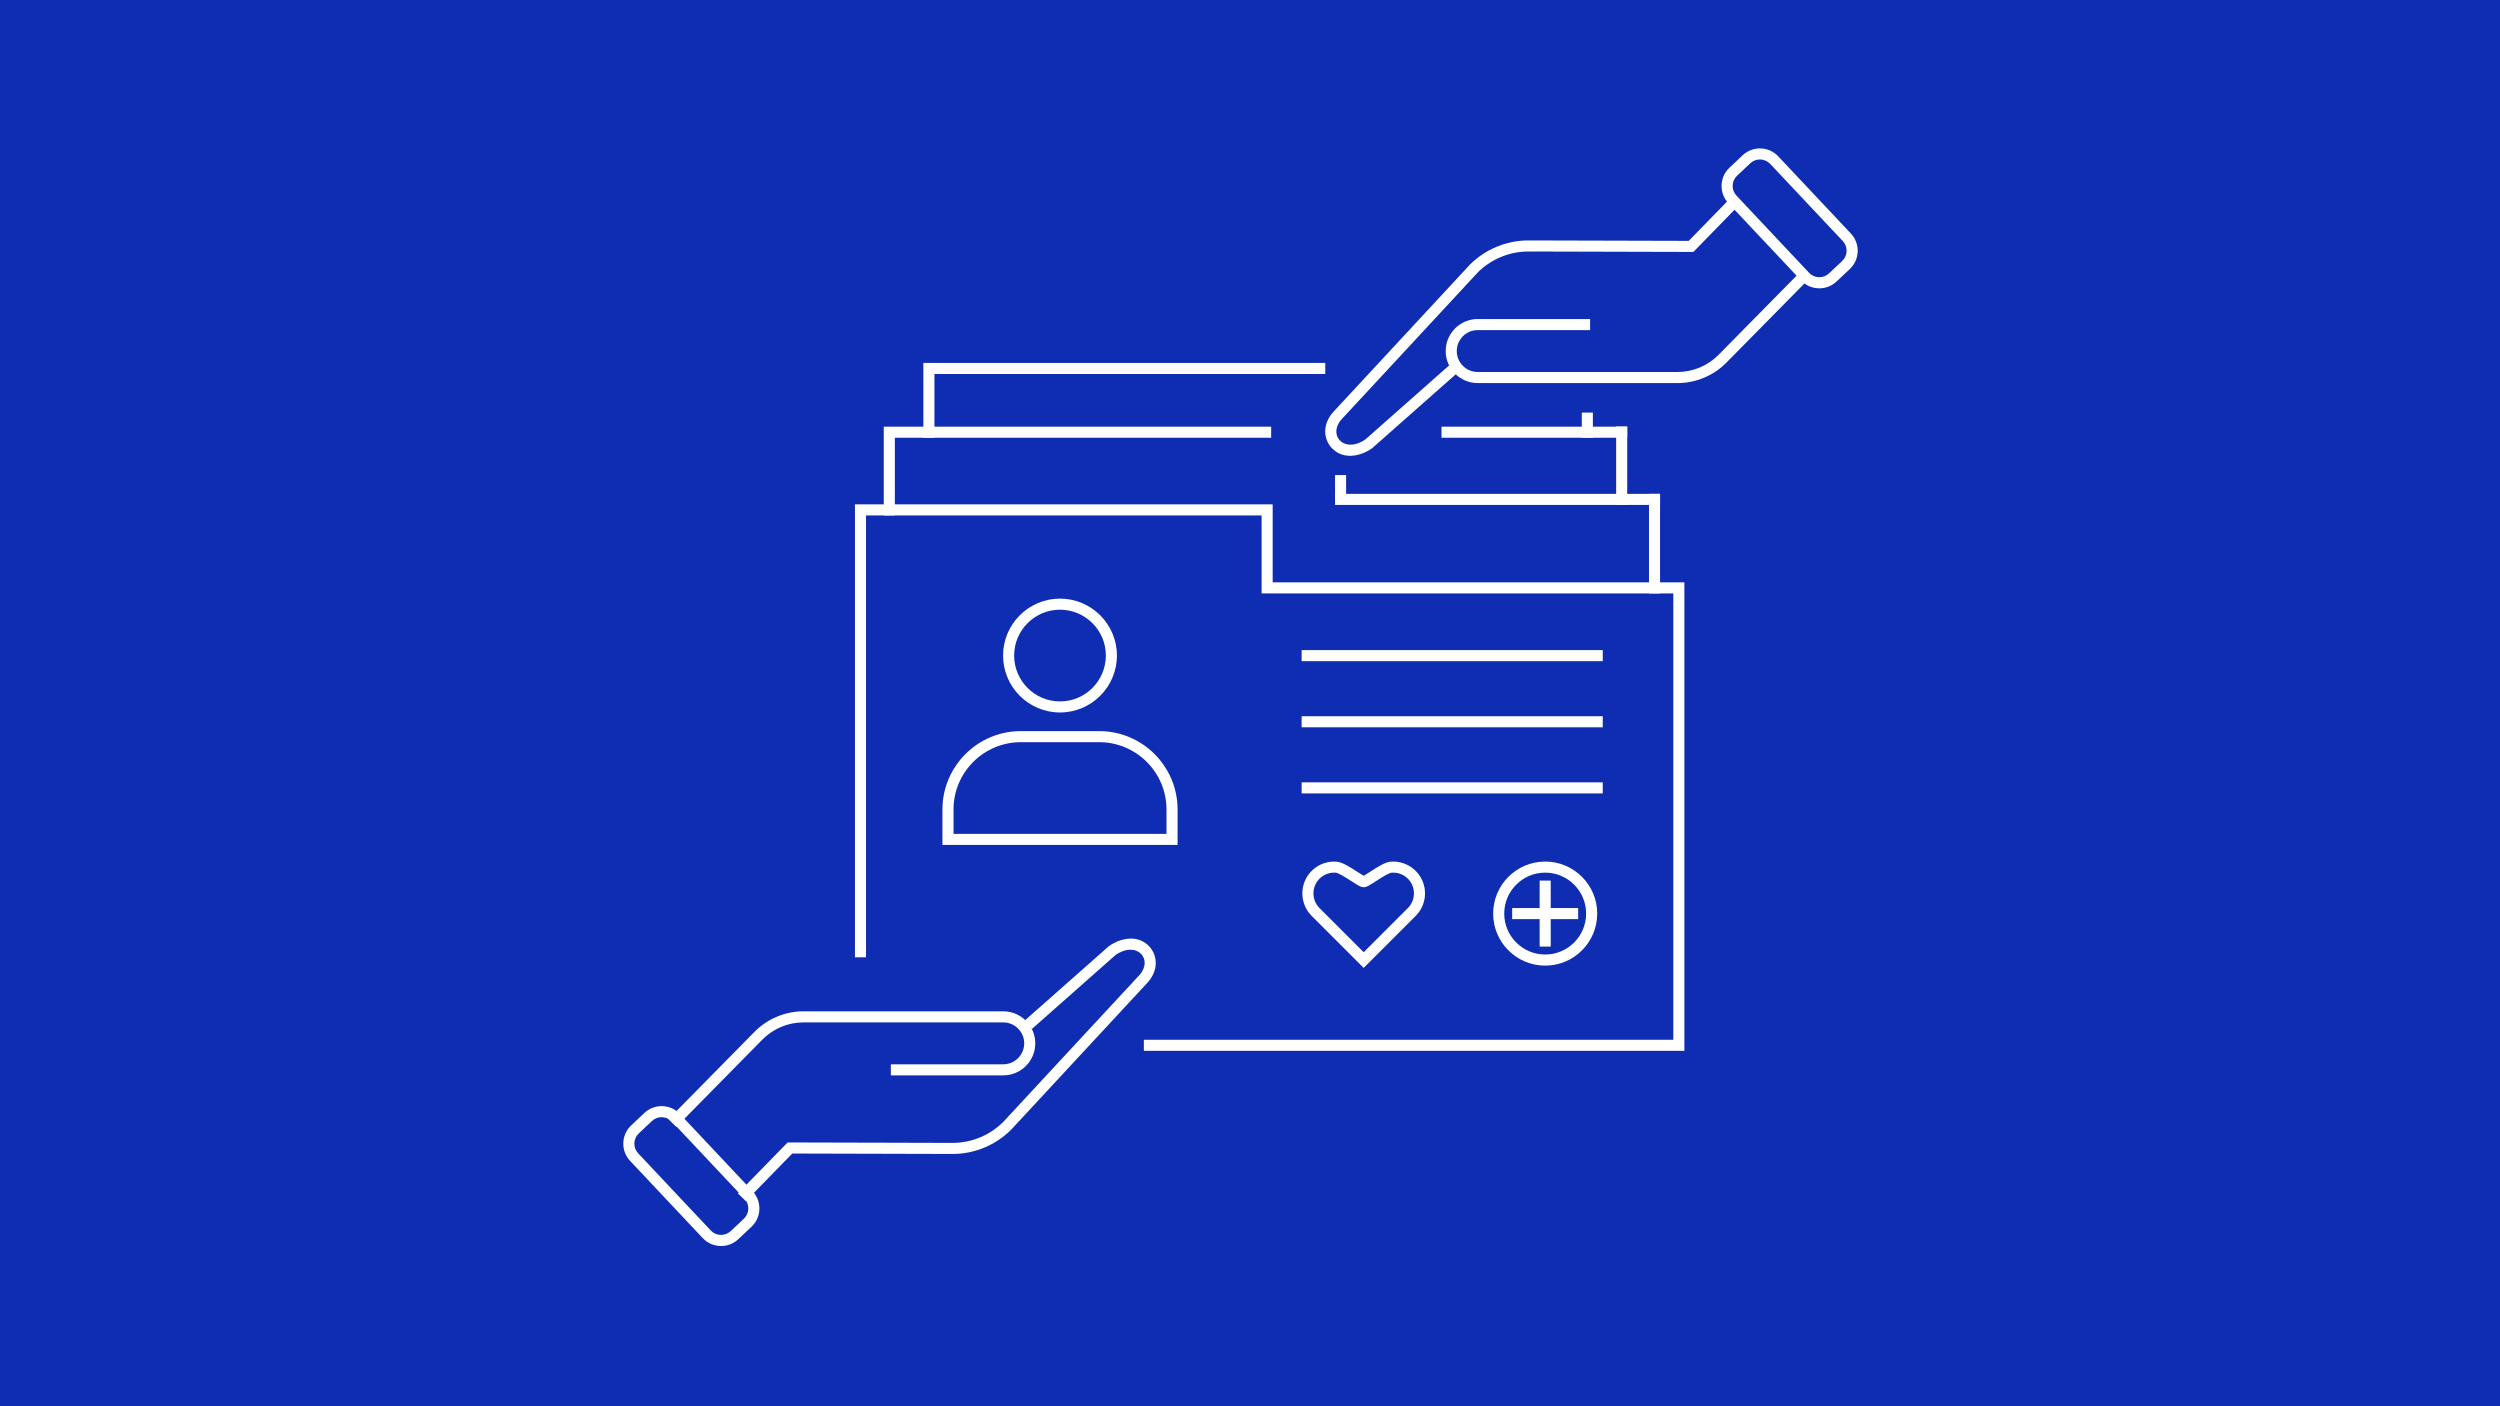 <?xml version="1.0" encoding="UTF-8"?>
<svg xmlns="http://www.w3.org/2000/svg" version="1.1" viewBox="0 0 1920 1080">
  <rect x="0" y="0" width="1920" height="1080" fill="#808080" stroke="none"/>
  <defs>
    <style>
      .cls-1 {
        fill: #fff;
      }

      .cls-2 {
        fill: #0f2db3;
      }
    </style>
  </defs>
  <!-- Generator: Adobe Illustrator 28.6.0, SVG Export Plug-In . SVG Version: 1.2.0 Build 709)  -->
  <g>
    <g id="Ebene_1">
      <rect class="cls-2" x="420" y="-420" width="1080" height="1920" transform="translate(420 1500) rotate(-90)"/>
    </g>
    <g id="Ebene_3">
      <g>
        <g>
          <polygon class="cls-1" points="1293.61 807.04 878.48 807.04 878.48 798.54 1285.11 798.54 1285.11 455.75 968.91 455.75 968.91 395.85 665.11 395.85 665.11 735.2 656.6 735.2 656.6 387.34 977.41 387.34 977.41 447.24 1293.61 447.24 1293.61 807.04"/>
          <rect class="cls-1" x="1266.42" y="379.28" width="8.5" height="76.47"/>
          <rect class="cls-1" x="1107.08" y="327.68" width="142.62" height="8.5"/>
          <polygon class="cls-1" points="687.24 395.85 678.73 395.85 678.73 327.68 976.26 327.68 976.26 336.18 687.24 336.18 687.24 395.85"/>
          <rect class="cls-1" x="1214.83" y="316.87" width="8.5" height="19.31"/>
          <polygon class="cls-1" points="717.65 336.18 709.14 336.18 709.14 278.72 1017.8 278.72 1017.8 287.22 717.65 287.22 717.65 336.18"/>
          <rect class="cls-1" x="999.66" y="499.28" width="231.25" height="8.5"/>
          <rect class="cls-1" x="999.66" y="550.07" width="231.25" height="8.5"/>
          <rect class="cls-1" x="999.66" y="600.85" width="231.25" height="8.5"/>
        </g>
        <path class="cls-1" d="M1047.31,743.36l-39.95-39.95c-9.53-9.53-9.53-25.04,0-34.57,5.03-5.02,11.86-7.57,19.02-7.09,4.24.31,9.61,3.61,16.19,7.89,1.55,1.01,3.55,2.31,4.74,2.97,1.19-.66,3.19-1.96,4.74-2.97,6.58-4.28,11.94-7.58,16.16-7.89,7.08-.5,14.03,2.08,19.05,7.09,9.53,9.53,9.53,25.04,0,34.57l-39.96,39.95ZM1024.63,670.18c-4.25,0-8.25,1.66-11.25,4.66-6.21,6.21-6.21,16.33,0,22.54l33.94,33.94,33.94-33.94c6.21-6.21,6.21-16.33,0-22.54-3.27-3.27-7.81-4.95-12.42-4.62-2.36.17-8.72,4.31-12.14,6.54-5.06,3.29-7.19,4.63-9.38,4.63h0c-2.19,0-4.33-1.34-9.38-4.63-3.42-2.22-9.77-6.36-12.14-6.54-.37-.03-.77-.04-1.16-.04Z"/>
        <g>
          <rect class="cls-1" x="1161.36" y="697.39" width="50.67" height="8.5"/>
          <g>
            <rect class="cls-1" x="1182.45" y="676.3" width="8.5" height="50.67"/>
            <path class="cls-1" d="M1186.7,741.6c-22.03,0-39.96-17.92-39.96-39.96s17.92-39.96,39.96-39.96,39.96,17.92,39.96,39.96-17.92,39.96-39.96,39.96ZM1186.7,670.18c-17.34,0-31.45,14.11-31.45,31.45s14.11,31.45,31.45,31.45,31.45-14.11,31.45-31.45-14.11-31.45-31.45-31.45Z"/>
          </g>
        </g>
        <path class="cls-1" d="M904.37,648.9h-180.58v-27.2c0-33.2,27.01-60.21,60.21-60.21h60.17c33.2,0,60.21,27.01,60.21,60.21v27.2ZM732.3,640.39h163.57v-18.7c0-28.51-23.19-51.7-51.7-51.7h-60.17c-28.51,0-51.7,23.19-51.7,51.7v18.7Z"/>
        <path class="cls-1" d="M814.08,547.18c-24.11,0-43.72-19.61-43.72-43.72s19.61-43.72,43.72-43.72,43.72,19.61,43.72,43.72-19.61,43.72-43.72,43.72ZM814.08,468.25c-19.42,0-35.22,15.8-35.22,35.22s15.8,35.22,35.22,35.22,35.22-15.8,35.22-35.22-15.8-35.22-35.22-35.22Z"/>
      </g>
      <rect class="cls-1" x="1025.31" y="379.28" width="249.61" height="8.5"/>
      <rect class="cls-1" x="1025.31" y="364.85" width="8.5" height="19.31"/>
      <rect class="cls-1" x="1241.2" y="327.56" width="8.5" height="60.23"/>
    </g>
    <g id="Ebene_2">
      <g>
        <path class="cls-1" d="M572.79,922.48l-6.09-5.94,38.19-39.14,126.75.34h.07c14.49,0,28.65-5.9,38.86-16.18l104.41-112.6c5.55-6.07,4.87-12.41,1.72-15.99-3.64-4.14-11.23-5.56-20.01.52l-64.16,56.73-5.63-6.37,64.71-57.19c9.5-6.68,22.91-9.06,31.48.69,5.47,6.22,7.23,17.44-1.85,27.37l-104.57,112.77c-11.8,11.92-28.18,18.75-44.96,18.75h-.08l-123.16-.33-35.68,36.57Z"/>
        <path class="cls-1" d="M519.42,865.5l-6.06-5.97,66.17-67.15c9.82-9.96,23.47-15.68,37.45-15.68h153.52c13.56,0,24.59,11.03,24.59,24.59s-11.03,24.59-24.59,24.59h-86.32v-8.5h86.32c8.87,0,16.09-7.22,16.09-16.09s-7.22-16.09-16.09-16.09h-153.52c-11.72,0-23.17,4.79-31.4,13.14l-66.17,67.15Z"/>
        <path class="cls-1" d="M553.78,956.93c-.2,0-.4,0-.6,0-5.16-.16-9.95-2.31-13.48-6.07l-55.76-59.27c-3.54-3.76-5.4-8.67-5.24-13.83.16-5.16,2.31-9.95,6.07-13.48l10.14-9.54c7.76-7.3,20.01-6.92,27.31.83l55.76,59.27c7.3,7.76,6.92,20.01-.83,27.31l-10.14,9.54c-3.61,3.4-8.29,5.25-13.22,5.25ZM508.14,857.99c-2.66,0-5.32.97-7.41,2.93l-10.14,9.54c-2.1,1.98-3.31,4.66-3.4,7.55s.95,5.64,2.93,7.74l55.76,59.27c1.98,2.1,4.66,3.31,7.55,3.4,2.87.08,5.63-.95,7.74-2.93l10.14-9.54c4.34-4.09,4.55-10.94.47-15.29l-55.76-59.27c-2.12-2.26-5-3.4-7.88-3.4Z"/>
      </g>
      <g>
        <path class="cls-1" d="M1036.85,350.06c-5.31,0-10.47-1.89-14.54-6.52-5.47-6.22-7.23-17.44,1.85-27.37l104.57-112.77c11.8-11.92,28.18-18.75,44.96-18.75h.08l123.16.33,34.79-35.66,6.09,5.94-37.3,38.23-126.75-.34h-.07c-14.49,0-28.65,5.9-38.86,16.18l-104.41,112.6c-5.55,6.07-4.87,12.41-1.72,15.99,3.64,4.14,11.23,5.56,20.01-.52l64.16-56.73,5.63,6.37-64.71,57.19c-4.99,3.51-11.06,5.83-16.94,5.83Z"/>
        <path class="cls-1" d="M1288.4,294.2h-153.52c-13.56,0-24.59-11.03-24.59-24.59s11.03-24.59,24.59-24.59h86.32v8.5h-86.32c-8.87,0-16.09,7.22-16.09,16.09s7.22,16.09,16.09,16.09h153.52c11.72,0,23.17-4.79,31.4-13.14l65.48-66.44,6.06,5.97-65.48,66.44c-9.82,9.96-23.47,15.68-37.45,15.68Z"/>
        <path class="cls-1" d="M1397.26,221.42c-.2,0-.4,0-.6,0-5.16-.16-9.95-2.31-13.48-6.07l-55.76-59.27c-3.54-3.76-5.4-8.67-5.24-13.83.16-5.16,2.31-9.95,6.07-13.48l10.14-9.53c3.76-3.54,8.7-5.4,13.83-5.24,5.16.16,9.95,2.31,13.48,6.07l55.76,59.27c3.54,3.76,5.4,8.67,5.24,13.83-.16,5.16-2.31,9.95-6.07,13.48l-10.14,9.54c-3.61,3.4-8.29,5.25-13.22,5.25ZM1351.61,122.47c-2.76,0-5.38,1.04-7.4,2.94l-10.14,9.53c-2.1,1.98-3.31,4.66-3.4,7.55-.09,2.89.95,5.64,2.93,7.74l55.76,59.27c1.98,2.1,4.66,3.31,7.55,3.4,2.87.09,5.63-.95,7.74-2.93l10.14-9.54c2.1-1.98,3.31-4.66,3.4-7.55.09-2.89-.95-5.64-2.93-7.74h0s-55.76-59.27-55.76-59.27c-1.98-2.1-4.66-3.31-7.55-3.4-.11,0-.23,0-.34,0Z"/>
      </g>
    </g>
  </g>
</svg>